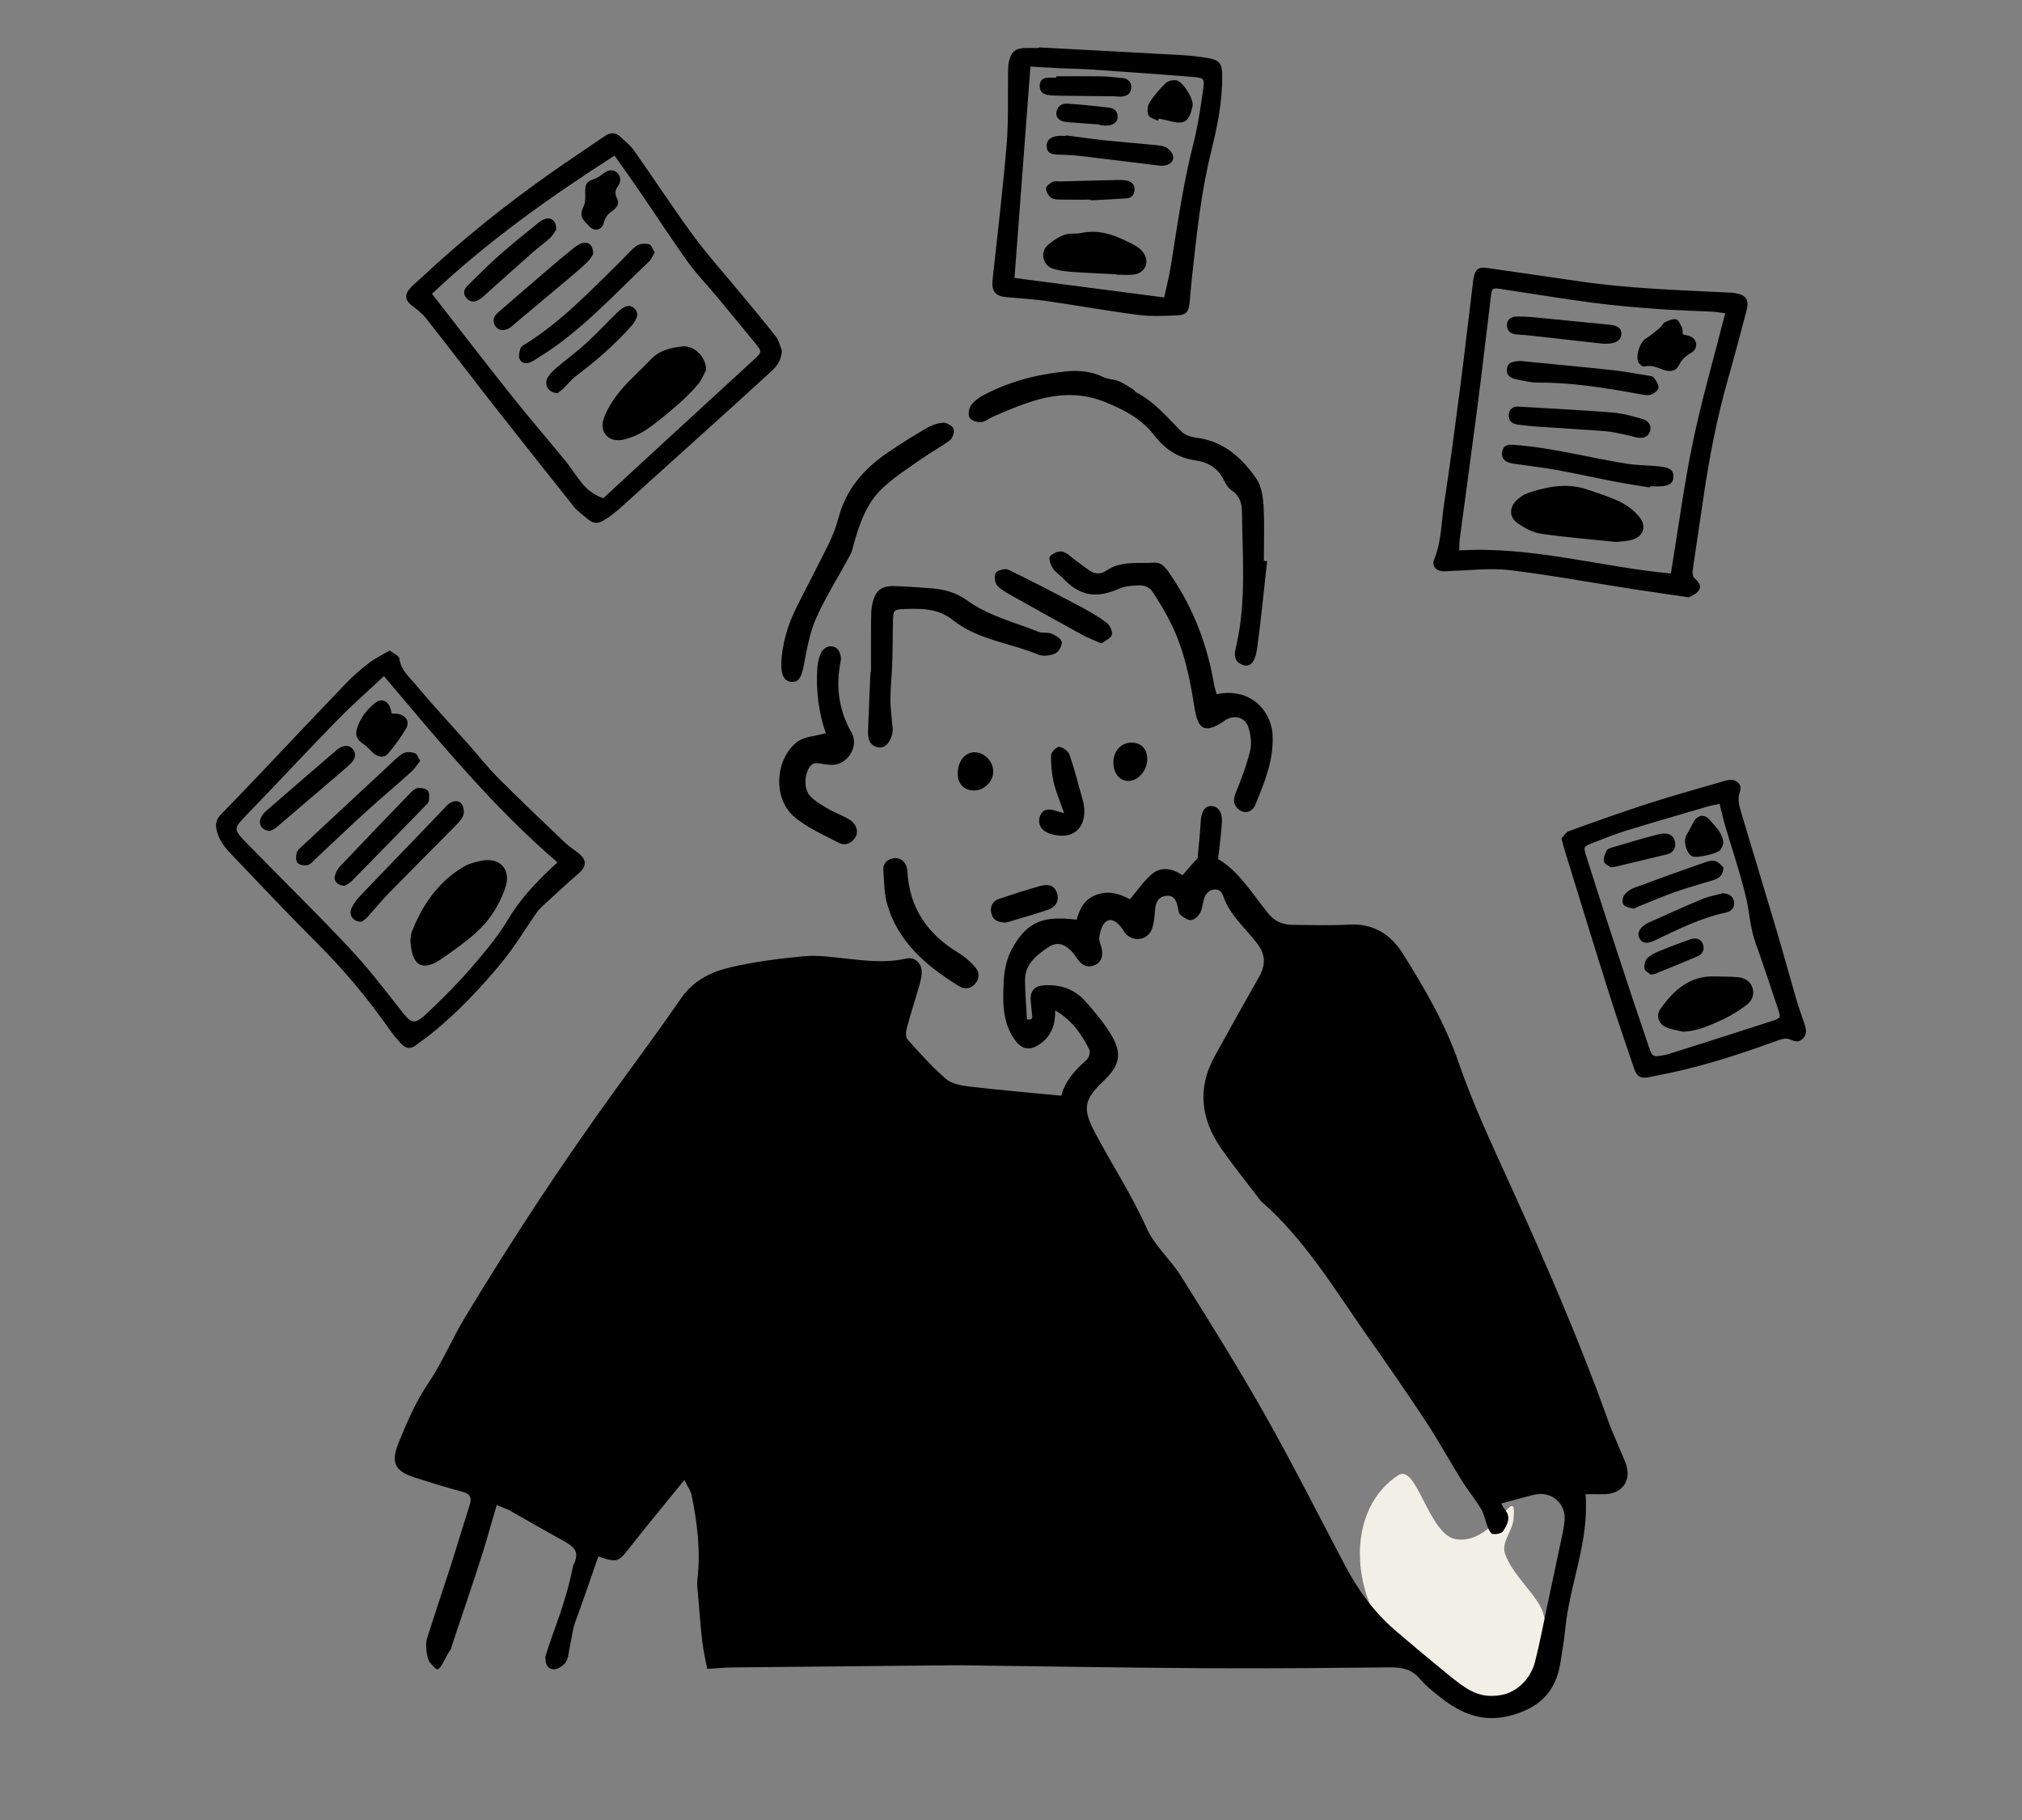 <?xml version="1.0" encoding="UTF-8" standalone="no"?> <!-- Created with Keyshape --> <svg xmlns="http://www.w3.org/2000/svg" shape-rendering="geometricPrecision" text-rendering="geometricPrecision" viewBox="0 0 300 270" style="white-space: pre; background: rgba(255,255,255,0.00);"><rect x="0" y="0" width="300" height="270" fill="#808080" stroke="none"/><g id="Grupo_37965" data-name="Grupo 37965" transform="translate(-744.382,-260.249)"><g opacity="1" transform="translate(896.5,345.329) scale(0.626,0.626) translate(-170.77,-119.483)"><g transform="translate(17.065,-9.984)"><path d="M310.98,135.11C306.14,134.4,301.92,133.81,297.7,133.16C287.93,131.64,278.2,129.84,268.4,128.66C263.86,128.11,259.19,128.75,254.57,128.86C253.85,128.88,253.11,129.01,252.4,128.91C250.89,128.71,250.04,127.56,250.59,126.21C252.39,121.85,252.31,117.17,253.01,112.63C254.37,103.85,255.52,95.04,256.67,86.23C257.73,78.05,258.67,69.85,259.67,61.66C259.77,60.85,259.82,60.03,260,59.23C260.48,57.18,261.26,56.77,263.31,57.08C270.39,58.14,277.49,59.1,284.57,60.16C296.44,61.95,308.42,62.28,320.38,62.89C320.83,62.91,321.29,62.92,321.74,62.99C324.58,63.41,325.35,64.53,324.62,67.28C323.22,72.54,321.85,77.8,320.35,83.04C317.6,92.66,315.72,102.44,314.31,112.33C313.53,117.81,312.65,123.27,311.88,128.75C311.8,129.34,311.91,130.21,312.29,130.55C313.26,131.42,314.1,132.4,313.29,133.55C312.71,134.38,311.52,134.77,310.98,135.11ZM306.72,129.48C308.48,118.81,309.82,108.45,311.95,98.26C314.07,88.1,316.98,78.09,319.6,67.8C318.47,67.66,317.5,67.47,316.53,67.42C312.18,67.19,307.83,67.11,303.49,66.78C298.34,66.39,293.18,65.96,288.05,65.28C280.86,64.33,273.69,63.13,266.52,62.06C264.34,61.73,264.31,61.77,264.04,64.01C262.98,72.65,261.98,81.31,260.87,89.94C259.52,100.38,258.07,110.8,256.69,121.23C256.58,122.09,256.6,122.96,256.55,124C273.72,122.97,290.01,127.89,306.72,129.48Z"></path><path d="M293.74,121.99C287.79,121.37,281.83,120.9,275.93,120.04C273.98,119.75,271.99,118.69,270.35,117.51C268.36,116.09,268.4,113.82,270.15,112.11C270.91,111.38,271.87,110.72,272.87,110.39C277.48,108.86,282.16,107.92,286.96,109.58C289.61,110.49,292.32,111.32,294.82,112.55C296.47,113.36,298.04,114.61,299.21,116.02C301.14,118.34,300.15,120.85,297.24,121.55C296.11,121.82,294.92,121.85,293.74,121.99Z"></path><path d="M301.72,109.08C299.05,108.64,296.37,108.25,293.72,107.74C289.1,106.85,284.5,105.83,279.87,104.97C277.03,104.44,274.15,104.12,271.29,103.69C270.22,103.53,269.09,103.5,268.1,103.11C266.86,102.61,266.41,101.49,266.84,100.19C267.22,99.03,268.17,98.89,269.26,98.96C278.41,99.58,287.25,102.02,296.27,103.45C298.76,103.84,301.31,103.83,303.83,104.07C306.51,104.32,307.38,104.99,307.32,106.58C307.27,108.16,306.22,108.81,303.67,108.82C303.04,108.82,302.4,108.82,301.77,108.82C301.75,108.9,301.73,108.99,301.72,109.08Z"></path><path d="M270.99,79.1C278.28,79.81,285.57,80.49,292.86,81.27C295.55,81.56,298.23,82.07,300.9,82.5C301.52,82.6,302.34,82.64,302.67,83.04C303.24,83.73,303.85,84.72,303.77,85.51C303.7,86.12,302.67,86.87,301.93,87.09C301.12,87.33,300.14,87.11,299.25,86.94C291.32,85.5,283.37,84.19,275.27,84.23C273.66,84.24,272.04,83.84,270.44,83.54C268.48,83.17,267.7,82.36,267.85,81.01C267.99,79.67,268.84,79.19,270.99,79.1Z"></path><path d="M270.46,89.91C278.41,90.39,285.66,90.74,292.89,91.32C295.31,91.51,297.7,92.2,300.05,92.88C301.58,93.32,302.17,94.56,301.75,95.8C301.28,97.18,300.18,97.46,298.9,97.27C298.27,97.18,297.67,96.96,297.05,96.84C295.18,96.46,293.33,95.93,291.44,95.77C285.93,95.32,280.41,95.03,274.89,94.65C273.45,94.55,272.01,94.38,270.57,94.2C269.14,94.02,268.14,93.37,268.3,91.73C268.44,90.45,269.4,89.87,270.46,89.91Z"></path><path d="M290.62,75.01C285.15,74.4,279.49,73.76,273.84,73.13C272.68,73,271.51,72.9,270.34,72.83C269.03,72.75,268.04,72.28,267.87,70.83C267.73,69.56,268.59,68.56,270.31,68.56C272.74,68.55,275.17,68.84,277.6,69.07C282.36,69.52,287.12,70.05,291.89,70.48C294.04,70.67,295,71.27,294.99,72.68C294.98,74.05,293.87,74.89,291.89,75C291.53,75.03,291.16,75.01,290.62,75.01Z"></path><path d="M309.51,72.79C310.35,73.02,311.02,73.07,311.55,73.36C313.04,74.18,313.15,76.23,311.58,77.13C310.18,77.93,309.22,78.85,308.51,80.29C307.94,81.44,306.64,81.68,305.4,81.32C303.78,80.85,302.27,79.92,300.44,80.41C300.09,80.5,299.42,80.02,299.15,79.63C298.2,78.29,299.3,74.72,300.72,73.84C301.91,73.1,302.99,72.18,304.07,71.28C304.55,70.88,304.83,70.16,305.35,69.9C306.18,69.5,307.23,69.03,308.01,69.25C308.62,69.42,309.01,70.55,309.38,71.31C309.56,71.69,309.47,72.2,309.51,72.79Z"></path></g><g transform="translate(-0.508,-3.598)"><path d="M113.6,70.24C113.5,72.42,112.5,73.88,111.09,75.16C108,77.97,104.93,80.8,101.83,83.6C92.8,91.76,83.77,99.9,74.73,108.05C74.46,108.29,74.17,108.51,73.88,108.73C69.03,112.52,69.05,111.28,65.17,108.18C64.68,107.79,64.29,107.26,63.9,106.76C57.92,99.22,51.91,91.7,45.98,84.13C40.38,76.98,34.89,69.75,29.27,62.62C28.29,61.38,26.96,60.4,25.7,59.42C24.4,58.41,24.12,57.06,25.31,55.67C26.19,54.64,27.28,53.8,28.28,52.87C37.85,43.92,48.05,35.74,58.76,28.21C62.99,25.23,67.31,22.38,71.57,19.45C72.86,18.56,74.09,18.45,75.27,19.56C76.38,20.6,77.63,21.55,78.5,22.77C83.26,29.52,87.78,36.45,92.67,43.11C96.11,47.78,100.02,52.09,103.71,56.57C106.54,60,109.42,63.4,112.15,66.91C112.88,67.83,113.13,69.12,113.6,70.24ZM30.66,56.8C37.02,64.96,43.1,72.88,49.32,80.69C53.62,86.09,58.13,91.32,62.51,96.66C65.04,99.74,66.62,103.75,71.27,105.23C73.67,103.02,76.32,100.56,78.99,98.1C88.29,89.56,97.59,81.02,106.88,72.47C108.96,70.55,108.94,70.53,107.17,68.38C104.11,64.66,101.06,60.93,97.98,57.23C95.78,54.58,93.34,52.1,91.34,49.31C87.48,43.92,83.88,38.35,80.13,32.88C78.1,29.91,76,26.99,73.93,24.04C58.5,33.95,43.81,44.39,30.66,56.8Z"></path><path d="M95.62,74.84C95.24,75.55,94.71,77.03,93.77,78.17C92.33,79.91,90.69,81.52,88.99,83C86.59,85.08,84.16,87.15,81.54,88.94C79.93,90.04,78.03,90.87,76.14,91.33C72.56,92.21,70.14,89.59,71.46,86.11C72.34,83.79,73.79,81.59,75.39,79.68C77.6,77.04,80.24,74.77,82.61,72.27C84.64,70.12,87.36,69.58,90.02,69.26C92.7,68.95,95.68,71.75,95.62,74.84Z"></path><path d="M83.46,46.99C82.94,47.83,82.65,48.64,82.09,49.16C73.71,57.06,65.97,65.7,56.04,71.81C55.35,72.24,54.68,72.74,53.93,73.04C52.88,73.47,51.78,73.23,51.4,72.17C51.14,71.46,51.39,70.47,51.65,69.69C51.8,69.25,52.41,68.94,52.87,68.65C61.37,63.37,68.15,56.12,75.24,49.22C76.54,47.95,77.69,46.49,79.14,45.43C79.87,44.9,81.18,44.85,82.12,45.05C82.65,45.18,82.98,46.25,83.46,46.99Z"></path><path d="M68.85,47.4C68.63,47.72,68.29,48.47,67.74,49.01C66.52,50.22,65.22,51.35,63.91,52.46C59.41,56.25,54.9,60.03,50.38,63.8C49.83,64.26,49.31,64.83,48.67,65.1C47.62,65.55,46.46,65.57,45.72,64.51C44.93,63.38,45.19,62.21,46.19,61.34C50.35,57.71,54.55,54.12,58.74,50.53C60.53,49,62.32,47.48,64.16,46.02C64.85,45.48,65.65,44.91,66.48,44.73C67.91,44.43,68.94,45.5,68.85,47.4Z"></path><path d="M60.41,80.34C58.1,80.25,57.08,78.14,58.2,76.45C58.79,75.56,59.62,74.79,60.45,74.09C62.67,72.21,65.03,70.5,67.17,68.54C69.71,66.21,72.05,63.68,74.52,61.27C76.35,59.49,77.67,59.24,78.72,60.35C79.76,61.46,79.36,62.8,77.76,64.6C73.81,69.03,69.34,72.86,64.62,76.42C63.62,77.17,62.86,78.23,61.94,79.1C61.38,79.63,60.74,80.08,60.41,80.34Z"></path><path d="M60.11,41.6C59.79,42.04,59.34,42.93,58.65,43.57C57.32,44.8,55.81,45.84,54.45,47.05C50.84,50.23,47.27,53.46,43.68,56.66C43.14,57.14,42.62,57.67,42.02,58.07C40.91,58.81,39.75,58.87,38.83,57.81C37.86,56.68,38.29,55.63,39.25,54.7C41.67,52.37,44.02,49.95,46.53,47.73C49.52,45.08,52.65,42.59,55.75,40.07C56.3,39.62,56.95,39.19,57.62,39.02C59.06,38.65,60.14,39.62,60.11,41.6Z"></path><path d="M75.3,29.92C75.2,30.21,75.15,30.81,74.83,31.19C73.99,32.21,73.94,33.09,74.58,34.31C75.16,35.41,74.43,36.44,73.48,37.08C72.39,37.82,71.71,38.64,71.37,40.01C70.95,41.7,69.16,42.11,67.99,40.85C66.46,39.2,65.36,38.57,66.66,35.91C67.06,35.09,67,34,66.98,33.03C66.92,30.65,67.22,30.26,69.34,29.49C70.22,29.17,70.96,28.47,71.77,27.95C73.39,26.93,75.22,27.82,75.3,29.92Z"></path></g><g transform="translate(-21.038,15.759)"><path d="M41.18,121.97C42.12,122.72,43.39,123.24,43.47,123.9C43.81,126.68,45.88,128.32,47.44,130.19C51.39,134.93,55.61,139.45,59.71,144.07C62.18,146.85,64.49,149.79,67.12,152.42C72.25,157.56,77.54,162.55,82.79,167.57C83.64,168.38,84.63,169.04,85.58,169.74C87.98,171.51,87.98,173.04,85.78,174.95C82.9,177.44,80.12,180.03,77.32,182.61C76.79,183.1,76.3,183.66,75.89,184.25C73.14,188.18,70.68,192.35,67.63,196.03C62.59,202.1,57.15,207.84,50.99,212.82C49.82,213.77,48.55,214.6,47.36,215.53C46.11,216.5,44.96,216.28,43.97,215.23C42.98,214.18,42.02,213.06,41.19,211.87C36.08,204.55,30.4,197.74,24.07,191.43C17.51,184.89,11.15,178.14,4.76,171.44C2.9,169.49,0.94,167.64,0.21,164.8C-0.21,163.15,0.03,162,1.14,160.86C3.8,158.12,6.45,155.38,9.08,152.62C16.28,145.05,23.43,137.44,30.67,129.9C32.36,128.14,34.22,126.49,36.16,125C37.62,123.86,39.34,123.05,41.18,121.97ZM39.8,128.04C36.07,131.55,32.31,134.84,28.83,138.4C21.66,145.74,14.67,153.25,7.55,160.63C4.06,164.24,3.96,164.22,7.54,167.89C15.41,175.94,23.45,183.82,31.17,192.01C35.39,196.49,39.25,201.33,43.01,206.2C46.61,210.86,46.74,211.08,51.06,206.95C54.34,203.82,57.55,200.58,60.5,197.15C63.62,193.52,66.78,189.82,69.21,185.73C71.58,181.75,74.51,178.4,77.73,175.21C78.69,174.26,79.69,173.35,80.93,172.17C65.62,159.05,52.98,143.6,39.8,128.04Z"></path><path d="M46.06,190.73C46.16,190.15,46.15,189.29,46.45,188.55C48.92,182.25,52.64,176.88,58.53,173.31C59.81,172.53,61.37,172.1,62.86,171.8C67.47,170.89,70.1,173.97,68.5,178.43C67.04,182.5,64.74,186.13,61.49,188.97C58.9,191.23,56.09,193.24,53.24,195.18C49.11,197.99,46.63,196.73,46.18,191.77C46.14,191.5,46.11,191.23,46.06,190.73Z"></path><path d="M48.41,148.12C47.65,149.07,47.1,149.99,46.33,150.68C42.55,154.07,38.67,157.35,34.91,160.77C31.08,164.25,27.37,167.84,23.59,171.36C23,171.91,22.4,172.68,21.7,172.83C20.95,172.99,19.77,172.8,19.32,172.29C18.88,171.79,18.94,170.63,19.15,169.87C19.32,169.24,20.01,168.73,20.53,168.23C27.22,161.98,33.93,155.74,40.64,149.51C41.83,148.4,42.98,147.19,44.35,146.35C45.05,145.92,46.25,146.02,47.1,146.28C47.61,146.42,47.89,147.34,48.41,148.12Z"></path><path d="M34.5,186.24C32.45,186.32,31.37,184.62,32.16,182.94C32.69,181.82,33.53,180.8,34.39,179.89C39.14,174.9,43.94,169.96,48.72,164.99C50.48,163.16,52.23,161.32,53.98,159.49C54.42,159.03,54.82,158.51,55.35,158.18C56.35,157.55,57.58,157.38,58.27,158.42C58.73,159.11,58.88,160.35,58.58,161.1C58.16,162.14,57.24,163.02,56.42,163.85C51.27,169.08,46.06,174.26,40.93,179.51C39.16,181.32,37.58,183.3,35.87,185.17C35.41,185.69,34.78,186.03,34.5,186.24Z"></path><path d="M30.55,177.73C28.83,177.7,27.86,176.64,28.18,175.35C28.39,174.52,28.89,173.66,29.48,173.03C34.97,167.24,40.5,161.49,46.05,155.76C46.54,155.25,47.17,154.64,47.79,154.57C48.59,154.48,49.74,154.64,50.19,155.16C50.64,155.68,50.55,156.8,50.44,157.62C50.38,158.08,49.85,158.51,49.48,158.9C43.72,164.81,37.97,170.72,32.18,176.6C31.64,177.14,30.9,177.49,30.55,177.73Z"></path><path d="M12.85,164.72C11.12,164.73,10.03,163.36,10.53,161.91C10.78,161.18,11.33,160.48,11.91,159.97C17.37,155.21,22.86,150.5,28.35,145.77C28.69,145.48,29.04,145.16,29.44,144.96C30.5,144.45,31.61,144.35,32.42,145.33C33.2,146.27,33.08,147.36,32.33,148.32C32,148.74,31.59,149.12,31.18,149.47C25.55,154.3,19.92,159.13,14.26,163.94C13.8,164.33,13.18,164.54,12.85,164.72Z"></path><path d="M41.64,136.91C42.25,136.95,42.8,136.91,43.32,137.03C45.11,137.45,45.96,138.91,45.03,140.5C43.8,142.59,42.33,144.56,40.77,146.42C39.79,147.58,38.09,147.22,36.97,145.99C36.28,145.24,35.52,144.52,34.68,143.95C33.46,143.12,32.98,142.02,33.36,140.68C34.12,138,35.78,135.88,37.96,134.22C39.1,133.35,40.49,133.82,41.12,135.12C41.38,135.66,41.47,136.29,41.64,136.91Z"></path></g><g transform="translate(-6.386,-5.194)"><path d="M180.4,0C191.81,0.61,203.23,1.21,214.64,1.85C216.54,1.96,218.44,2.2,220.31,2.5C223.14,2.95,223.82,3.78,223.84,6.66C223.88,12.69,222.73,18.57,221.28,24.38C218.81,34.28,217.77,44.38,216.67,54.48C216.45,56.46,216.29,58.45,216.11,60.44C215.91,62.63,215.32,63.42,213.13,63.51C210.06,63.63,206.94,63.78,203.91,63.39C196.71,62.46,189.57,61.17,182.38,60.13C179.25,59.68,176.08,59.48,172.92,59.21C170,58.96,169.11,57.89,169.42,54.97C170.56,44.33,171.85,33.7,172.74,23.04C173.21,17.36,172.98,11.63,173.08,5.92C173.1,5.02,173.08,4.09,173.31,3.23C173.94,0.85,174.89,0.18,177.39,0.14C178.39,0.13,179.39,0.14,180.39,0.14C180.39,0.09,180.39,0.04,180.4,0ZM178.38,4.55C177.1,21.5,175.86,38.04,174.6,54.64C186.48,56.19,198.22,57.71,210.07,59.26C210.67,56.49,211.29,54.13,211.67,51.73C213.23,41.96,214.6,32.16,217.06,22.55C218.09,18.52,218.67,14.36,219.28,10.23C219.69,7.39,219.57,7.22,216.83,7C208.78,6.34,200.72,5.78,192.66,5.23C190.22,5.06,187.76,5.05,185.31,4.94C182.96,4.81,180.61,4.67,178.38,4.55Z"></path><path d="M198.83,53.77C195.3,53.59,191.76,53.46,188.23,53.2C186.7,53.09,185.13,52.9,183.69,52.43C181.2,51.61,180.59,48.35,182.62,46.73C184.31,45.38,186.1,44.08,188.46,44.13C189.09,44.14,189.74,44.13,190.36,43.99C195.04,42.97,199.08,44.78,203.04,46.86C203.82,47.27,204.59,47.88,205.1,48.58C206.74,50.81,205.62,53.48,202.89,53.83C201.55,54,200.18,53.86,198.82,53.86C198.83,53.82,198.83,53.8,198.83,53.77Z"></path><path d="M186.82,20.84C189.69,21.22,192.55,21.65,195.43,21.96C199.39,22.38,203.36,22.69,207.32,23.08C208.4,23.19,209.57,23.22,210.5,23.68C211.25,24.06,212.03,24.97,212.19,25.76C212.44,26.99,211.47,27.72,210.28,27.97C209.85,28.06,209.37,28.07,208.93,28.01C202.64,27.25,196.36,26.45,190.07,25.72C188.37,25.52,186.65,25.46,184.93,25.4C183.56,25.36,182.3,25.17,182.23,23.46C182.16,21.87,183.3,21.25,184.64,21.01C185.34,20.88,186.08,20.99,186.81,20.99C186.81,20.94,186.81,20.89,186.82,20.84Z"></path><path d="M184.48,6.84C188.01,6.84,191.55,6.8,195.08,6.86C196.8,6.89,198.52,7.09,200.23,7.27C201.48,7.4,202.27,8.17,202.28,9.41C202.29,10.81,201.38,11.53,200.04,11.65C199.41,11.71,198.77,11.59,198.14,11.58C194.16,11.54,190.17,11.52,186.19,11.46C184.93,11.44,183.65,11.44,182.41,11.25C181.2,11.06,180.49,10.24,180.58,8.95C180.68,7.55,181.64,7.18,182.85,7.17C183.39,7.16,183.94,7.17,184.48,7.17C184.48,7.06,184.48,6.95,184.48,6.84Z"></path><path d="M192.61,36.08C190.16,36.08,187.71,36.11,185.26,36.06C184.55,36.04,183.66,36,183.19,35.59C182.6,35.07,182.04,34.14,182.07,33.42C182.09,32.87,182.99,32.2,183.64,31.87C184.15,31.61,184.88,31.78,185.52,31.76C189.96,31.64,194.41,31.52,198.85,31.42C199.66,31.4,200.5,31.4,201.28,31.58C202.47,31.85,203.17,32.63,203.04,33.94C202.92,35.14,202.15,35.72,201.04,35.79C198.23,35.98,195.42,36.1,192.61,36.25C192.61,36.2,192.61,36.14,192.61,36.08Z"></path><path d="M208.56,17.4C207.78,16.95,206.57,16.66,206.32,16.01C206,15.15,206.13,13.81,206.63,13.03C207.69,11.37,209.01,9.85,210.43,8.47C210.97,7.94,212.07,7.7,212.87,7.78C214.46,7.94,217.15,12.29,216.81,13.87C215.96,17.78,214.87,18.42,210.89,17.33C210.21,17.14,209.51,17.02,208.82,16.87C208.73,17.04,208.65,17.22,208.56,17.4Z"></path><path d="M194.71,18.27C192.18,18.09,189.66,17.92,187.13,17.72C185.45,17.59,184.45,16.79,184.52,15.56C184.62,13.98,185.76,13.26,187.11,13.33C190.36,13.51,193.6,13.91,196.83,14.25C198.16,14.39,199.07,15.04,199.05,16.49C199.04,17.71,197.93,18.52,196.32,18.54C195.78,18.54,195.24,18.43,194.7,18.36C194.7,18.33,194.7,18.3,194.71,18.27Z"></path></g><g transform="translate(14.244,0)"><path d="M283.6,182.29C284.1,181.78,284.62,180.8,285.4,180.52C291.7,178.24,298.02,175.99,304.4,173.93C310.1,172.09,315.87,170.5,321.62,168.82C322.31,168.62,323.03,168.37,323.74,168.38C325.28,168.38,326.46,169.67,325.93,171.09C325.25,172.9,325.72,174.49,326.2,176.12C328.97,185.41,331.81,194.67,334.56,203.96C336.21,209.52,337.73,215.12,339.35,220.69C339.91,222.6,340.64,224.47,341.25,226.37C341.66,227.63,341.83,228.89,340.64,229.87C339.64,230.7,338.71,230.29,337.62,229.85C336.91,229.56,335.87,229.77,335.09,230.06C326.73,233.12,318.29,235.9,309.58,237.78C307.9,238.14,306.2,238.45,304.52,238.81C302.45,239.26,301.48,238.79,300.79,236.73C298.73,230.63,296.64,224.53,294.7,218.39C291.2,207.31,287.81,196.2,284.38,185.1C284.14,184.32,283.94,183.53,283.6,182.29ZM321.09,174.08C319.99,174.32,319.1,174.46,318.24,174.71C311.89,176.57,305.52,178.39,299.2,180.34C296.43,181.19,293.73,182.28,291.02,183.33C288.85,184.17,288.78,184.24,289.49,186.49C291.73,193.58,294.02,200.65,296.34,207.72C298.94,215.65,301.56,223.57,304.25,231.46C305.17,234.14,305.29,234.1,307.96,233.61C308.32,233.54,308.67,233.47,309.02,233.36C317.22,230.75,325.43,228.16,333.61,225.5C335.63,224.84,335.61,224.71,334.91,222.61C333.15,217.37,331.44,212.11,329.57,206.91C328.33,203.48,328.18,199.85,327.37,196.37C326,190.49,324.01,184.75,322.31,178.94C321.87,177.47,321.56,175.96,321.09,174.08Z"></path><path d="M312.39,228.07C311.01,227.71,309.53,227.57,308.28,226.95C306.5,226.08,305.98,224.18,307.13,222.57C310.28,218.15,314.12,214.73,320.06,214.97C321.86,215.04,323.68,214.98,325.47,215.16C326.96,215.32,328.3,216.02,328.84,217.55C329.42,219.2,328.81,220.72,327.53,221.69C325.82,222.99,323.96,224.17,322.02,225.08C318.99,226.49,315.93,227.94,312.39,228.07Z"></path><path d="M322.01,189.18C321.85,191.35,320.67,191.81,319.42,192.2C316.48,193.1,313.51,193.92,310.61,194.94C307.63,195.99,304.72,197.25,301.79,198.41C301.37,198.58,300.91,198.97,300.56,198.89C299.75,198.71,298.73,198.49,298.28,197.91C297.94,197.46,298.08,196.25,298.47,195.72C299.02,194.97,299.92,194.31,300.81,193.98C306.48,191.87,312.18,189.83,317.9,187.84C318.64,187.58,319.6,187.43,320.28,187.7C321.05,188.01,321.62,188.83,322.01,189.18Z"></path><path d="M321.91,195.25C323.3,195.39,324.31,195.92,324.51,197.32C324.71,198.73,323.82,199.57,322.55,199.84C316.54,201.1,311.13,203.88,305.65,206.47C303.86,207.32,302.71,207.11,302.09,205.94C301.49,204.79,302.01,203.6,303.57,202.59C303.8,202.44,304.04,202.31,304.29,202.2C308.51,200.33,312.71,198.4,316.97,196.63C318.53,195.98,320.26,195.7,321.91,195.25Z"></path><path d="M295.32,189.11C294.9,188.79,293.83,188.37,293.67,187.74C293.48,186.95,293.93,185.92,294.33,185.1C294.52,184.72,295.23,184.53,295.74,184.38C299.3,183.33,302.85,182.23,306.45,181.32C308.75,180.73,310.1,181.4,310.49,182.93C310.87,184.44,310.13,185.68,308.64,186.03C304.61,187,300.59,187.97,296.56,188.93C296.31,189,296.04,189.01,295.32,189.11Z"></path><path d="M321.98,183.41C321.83,183.77,321.69,184.4,321.35,184.91C320.72,185.87,315.63,187.01,314.59,186.49C313.2,185.8,312.41,182.87,313.22,181.5C313.76,180.58,314.29,179.65,314.74,178.69C315.68,176.72,317.41,176.27,318.79,177.93C320.08,179.48,321.81,180.86,321.98,183.41Z"></path><path d="M304.72,214.51C304.35,214.18,303.45,213.76,303.31,213.15C303.14,212.41,303.37,211.3,303.87,210.75C304.56,209.99,305.61,209.47,306.59,209.06C309,208.05,311.45,207.14,313.91,206.25C315.51,205.67,316.62,206.06,317.1,207.27C317.63,208.61,317.06,209.66,315.88,210.18C312.5,211.66,309.06,213.01,305.65,214.41C305.49,214.47,305.29,214.45,304.72,214.51Z"></path></g></g><path fill="#f2efe7" stroke="none" d="M18.371,2.173C18.371,6.097,8.378,0.87,5.67,4.681C1.915,9.967,8.302,19.187,3.67,15.005C2.19,13.669,1.791,10.959,0,10.417C-3.198,9.448,-7.909,11.223,-10.33,10.417C-15.878,8.568,-18.378,5.732,-18.371,2.173C-18.353,-7.19,-10.146,-14.78,0,-14.78C10.146,-14.78,18.371,-7.19,18.371,2.173Z" transform="translate(959.308,496.149) rotate(-122.87) scale(1,0.848) translate(6.91706e-06,1.336)"></path><g transform="translate(894.405,415.608) scale(1.12,1.12) translate(-81.656,-89.581)"><path d="M18.59,206.61C17.88,209.04,17.21,211.28,16.58,213.52C14.632,219.999,10.545,231.64,10.21,232.95C9.6,233.49,8.474,236.57,7.754,236.54C7.284,236.52,6.558,235.33,6.378,235.28C5.83,234.576,5.57,231.97,5.83,231.13C7.22,226.62,8.77,222.17,10.21,217.67C11.38,214.04,12.44,210.38,13.62,206.75C14.07,205.37,13.88,204.6,12.32,204.19C9.43,203.43,6.56,202.53,3.71,201.62C0.01,200.44,-0.76,198.9,0.7,195.29C2.23,191.51,3.82,187.81,6.15,184.36C8.68,180.62,10.43,176.36,12.77,172.48C21.41,158.17,30.59,144.21,40.41,130.67C44.36,125.23,48.37,119.84,52.17,114.3C54.39,111.07,57.61,109.48,61.1,108.66C65.5,107.63,70.03,107.05,74.54,106.63C77.12,106.39,79.79,106.78,82.39,107.07C85.99,107.47,89.56,107.87,93.17,107.05C94.83,106.68,96.15,107.94,96.02,109.79C95.94,110.95,95.54,112.09,95.22,113.22C94.59,115.4,93.87,117.55,93.3,119.75C93.13,120.39,93.08,121.38,93.45,121.79C95.68,124.27,97.91,126.79,100.43,128.96C101.48,129.86,103.21,130.19,104.68,130.36C110.14,131,115.63,131.47,121.47,132.04C122.02,129.64,123.82,127.44,126.06,125.52C126.48,125.16,126.8,124.11,126.58,123.66C125.21,120.9,123.51,118.37,120.35,116.48C120.39,119.1,119.66,121.03,117.82,122.43C115.9,123.9,114.35,123.77,112.96,121.82C110.64,118.56,110.79,114.76,110.98,111.06C111.08,109.11,111.53,107,112.45,105.32C115.31,100.09,118.42,99.25,124.27,99.97C124.82,97.86,125.78,96.04,128.19,95.32C130.41,94.65,132.28,95.34,133.95,96.25C135.35,94.63,136.49,92.88,138.03,91.61C139.75,90.2,141.8,90.69,143.55,91.86C144.38,90.91,145.09,90.1,145.79,89.3C145.97,89.1,146.28,88.9,146.3,88.68C146.52,86.47,146.74,84.26,146.87,82.04C146.97,80.27,147.59,79.26,148.77,79.26C149.93,79.26,150.8,80.28,150.73,82.02C150.65,84.15,150.31,86.28,150.03,88.92C153.7,91.02,156.18,95.1,159.1,98.75C160.4,100.38,161.92,100.9,163.79,100.91C167.15,100.94,170.52,101.05,173.88,100.86C178.3,100.6,181.49,102.65,183.68,106.13C187.68,112.5,191.44,118.94,193.93,126.17C196.61,133.96,200.17,141.45,203.58,148.97C209.84,162.78,215.88,176.67,221,190.96C221.95,193.61,223.16,196.16,224.21,198.76C225.57,202.11,223.67,204.76,220.05,204.64C219.07,204.61,218.09,204.64,216.99,204.64C217.68,213.29,214.08,221.02,213.29,229.19C213.09,231.26,212.72,233.32,212.4,235.38C211.55,240.72,208.51,243.58,203.36,244.96C198.29,246.32,194.28,244.62,190.5,241.62C189.22,240.61,187.91,239.58,186.86,238.34C185.43,236.64,183.72,236.17,181.59,236.19C170.59,236.3,159.59,236.41,148.6,236.35C135.15,236.28,121.7,236.05,108.25,235.88C106.07,235.85,103.89,235.79,101.71,235.81C88.35,235.93,75,236.06,61.65,236.2C60.21,236.22,58.76,236.36,56.94,236.46C56.64,234.85,56.25,233.21,56.05,231.55C55.72,228.68,55.51,225.79,55.26,222.9C55.18,222,55.05,221.08,55.15,220.19C55.77,214.98,55.13,209.86,54.09,204.78C53.93,203.98,53.38,203.27,52.78,202.05C49.21,206.45,45.91,210.42,42.73,214.48C40.78,216.99,40.54,217.16,37.1,215.97C36.04,219,35.02,222.06,33.92,225.09C32.15,229.99,32.829,227.9,31.809,232.95C31.649,233.75,31.599,234.68,31.139,235.28C30.669,235.9,29.779,236.52,29.059,236.54C27.889,236.57,27.439,235.57,27.449,234.44C27.449,234.35,27.439,234.25,27.459,234.17C29.059,228.97,31.034,224.96,32.514,217.67C33.824,215.04,32.77,214.22,30.2,212.83C27.02,211.1,23.91,209.26,20.76,207.5C20.16,207.22,19.49,206.99,18.59,206.61ZM115.2,118.13C115.45,118.13,115.69,118.13,115.94,118.13C116.02,117.98,116.19,117.83,116.18,117.7C116.1,116.71,115.96,115.73,115.89,114.74C115.75,112.92,116.58,112.02,118.34,111.92C121.23,111.75,123.79,112.57,125.73,114.71C127.43,116.59,129.08,118.56,130.41,120.7C132.63,124.3,132.19,126.47,129.14,129.37C125.66,132.67,125.3,134.33,127.45,138.47C130.55,144.41,134.27,149.99,137.01,156.16C138.45,159.39,141.4,161.9,143.31,164.96C148.51,173.27,153.72,181.59,158.54,190.12C163.63,199.13,168.29,208.37,173.11,217.53C175.5,222.08,178.47,226.17,182.39,229.52C185,231.75,187.63,233.97,190.29,236.14C191.97,237.51,193.61,238.96,195.45,240.09C200.43,243.15,206.36,240.72,207.81,235.06C208.66,231.74,209.28,228.36,210,225.01C210.74,221.55,211.48,218.09,212.2,214.63C212.55,212.94,212.97,211.26,213.16,209.55C213.53,206.36,210.74,203.97,207.61,204.74C205.65,205.22,203.71,205.78,201.63,206.33C201.81,206.64,201.97,207.07,202.25,207.39C203.5,208.81,202.74,210.17,201.97,211.36C201.7,211.79,200.71,211.98,200.09,211.89C199.72,211.84,199.35,211.1,199.15,210.6C198.72,209.54,198.55,208.35,197.98,207.38C196.92,205.59,195.56,203.97,194.46,202.2C192.22,198.6,190.18,194.86,187.85,191.32C184.41,186.09,180.83,180.94,177.23,175.82C171.24,167.3,165.89,158.27,157.92,151.31C157.65,151.07,157.46,150.75,157.24,150.46C155.04,147.57,152.76,144.73,150.67,141.76C146.91,136.41,146.17,130.75,149.4,124.87C152.06,120.02,154.77,115.19,157.5,110.38C158.7,108.27,158.73,106.36,157.18,104.33C155,101.47,152.12,99.15,150.91,95.51C150.39,93.92,148.24,94.2,147.59,95.82C147.23,96.74,147.23,97.81,146.78,98.68C146.47,99.29,145.72,99.99,145.12,100.04C144.48,100.1,143.71,99.52,143.13,99.05C142.84,98.82,142.8,98.22,142.71,97.78C142.46,96.52,142.02,95.4,140.46,95.63C139.06,95.84,138.64,96.9,138.54,98.21C138.46,99.37,138.37,100.59,137.97,101.67C137.25,103.63,134.79,104.09,133.29,102.63C132.91,102.26,132.69,101.73,132.35,101.31C131.62,100.43,130.61,99.56,129.6,100.33C128.89,100.87,128.55,102.11,128.39,103.09C128.27,103.83,128.75,104.66,128.87,105.46C129.05,106.74,128.72,107.82,127.37,108.32C126.15,108.76,125.26,108.23,124.53,107.29C124.09,106.72,123.71,106.08,123.2,105.58C121.85,104.27,120.53,103.98,119.01,105.03C116.94,106.45,114.86,108.06,114.85,110.93C114.86,113.33,115.08,115.73,115.2,118.13Z" transform="translate(-0.004,0.012) scale(0.727,0.727)"></path><path d="M158.96,34.64C158.37,39.94,157.88,45.26,157.14,50.54C156.78,53.16,155.85,54.01,154.52,53.54C152.59,52.86,153.08,51.17,153.39,49.84C155.2,41.85,154.45,33.77,154.39,25.71C154.38,24.13,153.98,22.74,152.52,21.76C151.88,21.33,151.4,20.55,151.05,19.83C149.99,17.66,148.19,16.6,145.91,16.28C142.76,15.84,140.36,14.26,138.44,11.76C136.11,8.72,132.89,7.04,129.39,5.63C122.05,2.68,115.57,5.5,109.04,8.3C108.3,8.62,107.61,9.25,106.86,9.31C106.16,9.37,105.13,9.07,104.78,8.55C104.45,8.07,104.57,6.94,104.93,6.39C105.45,5.6,106.3,4.93,107.15,4.47C111.85,1.94,116.92,0.63,122.2,0.08C124.57,-0.17,126.89,0.03,129.11,1.1C129.99,1.52,131.07,1.49,131.98,1.87C132.94,2.27,133.8,2.9,134.7,3.45C134.85,3.54,134.91,3.78,135.05,3.86C138.45,5.57,140.79,8.49,143.42,11.09C144.06,11.72,145.19,12.03,146.15,12.16C151.06,12.81,154.39,15.82,157.01,19.63C157.92,20.95,158.21,22.86,158.31,24.53C158.5,27.87,158.37,31.24,158.37,34.59C158.57,34.62,158.77,34.63,158.96,34.64Z" transform="translate(-0.004,0.012) scale(0.727,0.727)"></path><path d="M149.77,58.88C154.69,57.83,158.77,60.43,159.81,65.07C159.89,65.42,159.93,65.79,159.95,66.15C160.24,70.74,158.53,74.87,156.84,78.97C156.25,80.39,154.95,80.7,153.95,79.99C152.84,79.2,152.71,78.21,153.24,76.89C154.25,74.38,155.23,71.83,155.87,69.21C156.19,67.88,155.98,66.29,155.57,64.96C154.99,63.08,153.03,62.57,151.38,63.59C151.3,63.64,151.24,63.7,151.16,63.76C147.7,66.08,146.37,65.49,145.72,61.29C144.91,56.07,143.87,50.91,141.52,46.13C140.48,44.02,139.27,41.99,137.97,40.04C137.61,39.5,136.66,39.06,135.98,39.06C134.65,39.06,133.2,39.14,132,39.66C127.73,41.52,124.83,41.02,121.61,37.61C121.05,37.02,120.29,36.57,119.89,35.9C119.51,35.28,119.11,34.15,119.39,33.79C119.84,33.22,120.95,32.75,121.63,32.9C122.51,33.09,123.26,33.93,124.06,34.5C124.93,35.12,125.77,35.8,126.67,36.39C127.66,37.04,128.64,37.07,129.69,36.35C132.35,34.53,135.48,35.12,138.42,34.92C139.91,34.82,140.69,36.13,141.48,37.3C145.58,43.34,148.1,49.98,149.3,57.15C149.4,57.65,149.58,58.16,149.77,58.88Z" transform="translate(-0.004,0.012) scale(0.727,0.727)"></path><path d="M86.79,54.84C86.79,51.66,86.78,48.48,86.8,45.3C86.81,44.4,86.81,43.47,87,42.59C87.56,39.93,88.65,39.08,91.38,39.19C93.56,39.28,95.73,39.42,97.9,39.6C100.19,39.79,102.34,40.38,104.26,41.77C108.18,44.62,112.88,45.74,117.28,47.51C118.01,47.8,118.95,47.55,119.67,47.85C120.41,48.16,121.44,48.76,121.54,49.36C121.65,50.01,120.98,51.18,120.35,51.46C119.45,51.86,118.13,52.03,117.25,51.66C112.08,49.51,106.21,48.98,101.71,45.38C99.09,43.29,96.25,43.27,93.27,43.35C90.85,43.42,90.83,43.47,90.78,45.82C90.73,48.27,90.74,50.73,90.66,53.18C90.59,55.36,90.35,57.53,90.32,59.71C90.3,61.14,90.51,62.58,90.62,64.01C90.66,64.55,90.79,65.09,90.73,65.62C90.51,67.49,89.38,68.8,88.15,68.57C86.4,68.25,86.19,66.88,86.25,65.44C86.38,61.9,86.54,58.36,86.69,54.82C86.72,54.84,86.75,54.84,86.79,54.84Z" transform="translate(-0.004,0.012) scale(0.727,0.727)"></path><path d="M70.44,53.1C70.62,49.79,71.54,46.4,73.14,43.2C75.08,39.31,77.13,35.47,79.04,31.57C79.79,30.04,80.42,28.42,80.86,26.77C82.22,21.58,85.47,17.84,89.77,14.9C92.09,13.32,94.47,11.83,96.89,10.42C97.8,9.89,98.89,9.49,99.92,9.42C100.56,9.38,101.58,9.95,101.81,10.5C102.03,11.04,101.69,12.2,101.2,12.58C99.56,13.84,97.69,14.8,96,15.99C93.58,17.7,91.03,19.31,88.89,21.33C85.98,24.07,84.67,27.81,83.63,31.6C83.46,32.2,83.35,32.84,83.06,33.38C80.96,37.28,78.57,41.05,76.77,45.08C75.58,47.76,75.1,50.78,74.52,53.69C74.12,55.73,73.66,56.66,72.42,56.64C71.05,56.63,70.36,55.5,70.44,53.1Z" transform="translate(-0.004,0.012) scale(0.727,0.727)"></path><path d="M78.55,65.99C77.27,62.3,76.73,58.27,77,54.16C77.06,53.19,77.28,52.16,77.71,51.31C78.28,50.2,79.5,49.82,80.49,50.49C81.04,50.86,81.42,52.06,81.28,52.76C80.34,57.38,80.86,61.71,83.23,65.85C84.65,68.33,82.58,71.7,79.75,71.76C79.39,71.77,79.03,71.69,78.67,71.68C77.57,71.65,76.34,70.86,75.5,72.3C74.63,73.79,74.55,76.22,75.71,77.44C76.62,78.4,77.83,79.1,78.99,79.78C80.24,80.51,81.64,80.98,82.87,81.74C84.17,82.54,84.58,83.97,83.91,85C83.17,86.14,82,86.54,80.83,85.92C78.05,84.44,75.02,83.17,72.7,81.13C68.88,77.78,69.31,70.63,73.35,67.57C74.62,66.58,76.6,66.54,78.55,65.99Z" transform="translate(-0.004,0.012) scale(0.727,0.727)"></path><path d="M91.05,88.74C92.32,88.68,93.33,89.59,93.42,91.18C93.78,97.92,97.17,102.68,102.83,106.08C103.9,106.72,104.86,107.61,105.71,108.53C106.6,109.51,106.64,110.69,105.69,111.72C104.82,112.65,103.75,112.66,102.72,112.02C96.93,108.41,91.81,104.14,89.78,97.29C89.18,95.26,89.17,93.03,89.04,90.88C88.96,89.61,89.82,88.92,91.05,88.74Z" transform="translate(-0.004,0.012) scale(0.727,0.727)"></path><path d="M128.79,49.64C127.46,49.05,126.36,48.65,125.34,48.09C121.29,45.88,117.26,43.64,113.24,41.38C112.06,40.72,110.79,40.1,109.85,39.17C109.37,38.69,109.17,37.34,109.51,36.8C109.84,36.29,111.23,35.92,111.81,36.2C116.21,38.32,120.54,40.59,124.86,42.88C126.54,43.77,128.2,44.72,129.71,45.85C130.3,46.29,130.83,47.4,130.68,48.04C130.53,48.68,129.48,49.1,128.79,49.64Z" transform="translate(-0.004,0.012) scale(0.727,0.727)"></path><path d="M121.98,80.57C121.22,78.38,120.49,76.72,120.09,74.99C119.72,73.35,119.55,71.63,119.6,69.95C119.62,69.41,120.65,68.41,121.11,68.47C121.8,68.56,122.74,69.27,122.97,69.93C123.88,72.57,124.55,75.29,125.31,77.98C125.41,78.33,125.51,78.68,125.56,79.03C126.24,83.32,123.43,85.67,119.33,84.27C117.79,83.74,117.08,82.48,117.57,81.14C118.04,79.88,118.95,79.6,120.66,80.19C120.91,80.27,121.16,80.33,121.98,80.57Z" transform="translate(-0.004,0.012) scale(0.727,0.727)"></path><path d="M111.44,100.48C110,100.51,108.97,100.07,108.69,98.68C108.44,97.44,109.04,96.54,110.19,96.15C112.66,95.32,115.14,94.51,117.65,93.82C118.95,93.46,120.26,93.61,120.7,95.19C121.11,96.65,120.39,97.7,119.04,98.15C116.49,99.01,113.9,99.74,111.44,100.48Z" transform="translate(-0.004,0.012) scale(0.727,0.727)"></path><path d="M109.06,73.01C109.05,74.83,107.4,76.43,105.52,76.42C103.71,76.41,102.53,75.13,102.58,73.26C102.65,71.04,103.92,69.47,105.65,69.46C107.46,69.46,109.07,71.13,109.06,73.01Z" transform="translate(-0.004,0.012) scale(0.727,0.727)"></path><path d="M134.16,67.7C135.88,67.65,137.03,68.74,137.12,70.51C137.23,72.62,135.56,74.68,133.72,74.69C132.19,74.7,131.06,73.44,130.96,71.61C130.84,69.42,132.2,67.76,134.16,67.7Z" transform="translate(-0.004,0.012) scale(0.727,0.727)"></path></g></g></svg> 